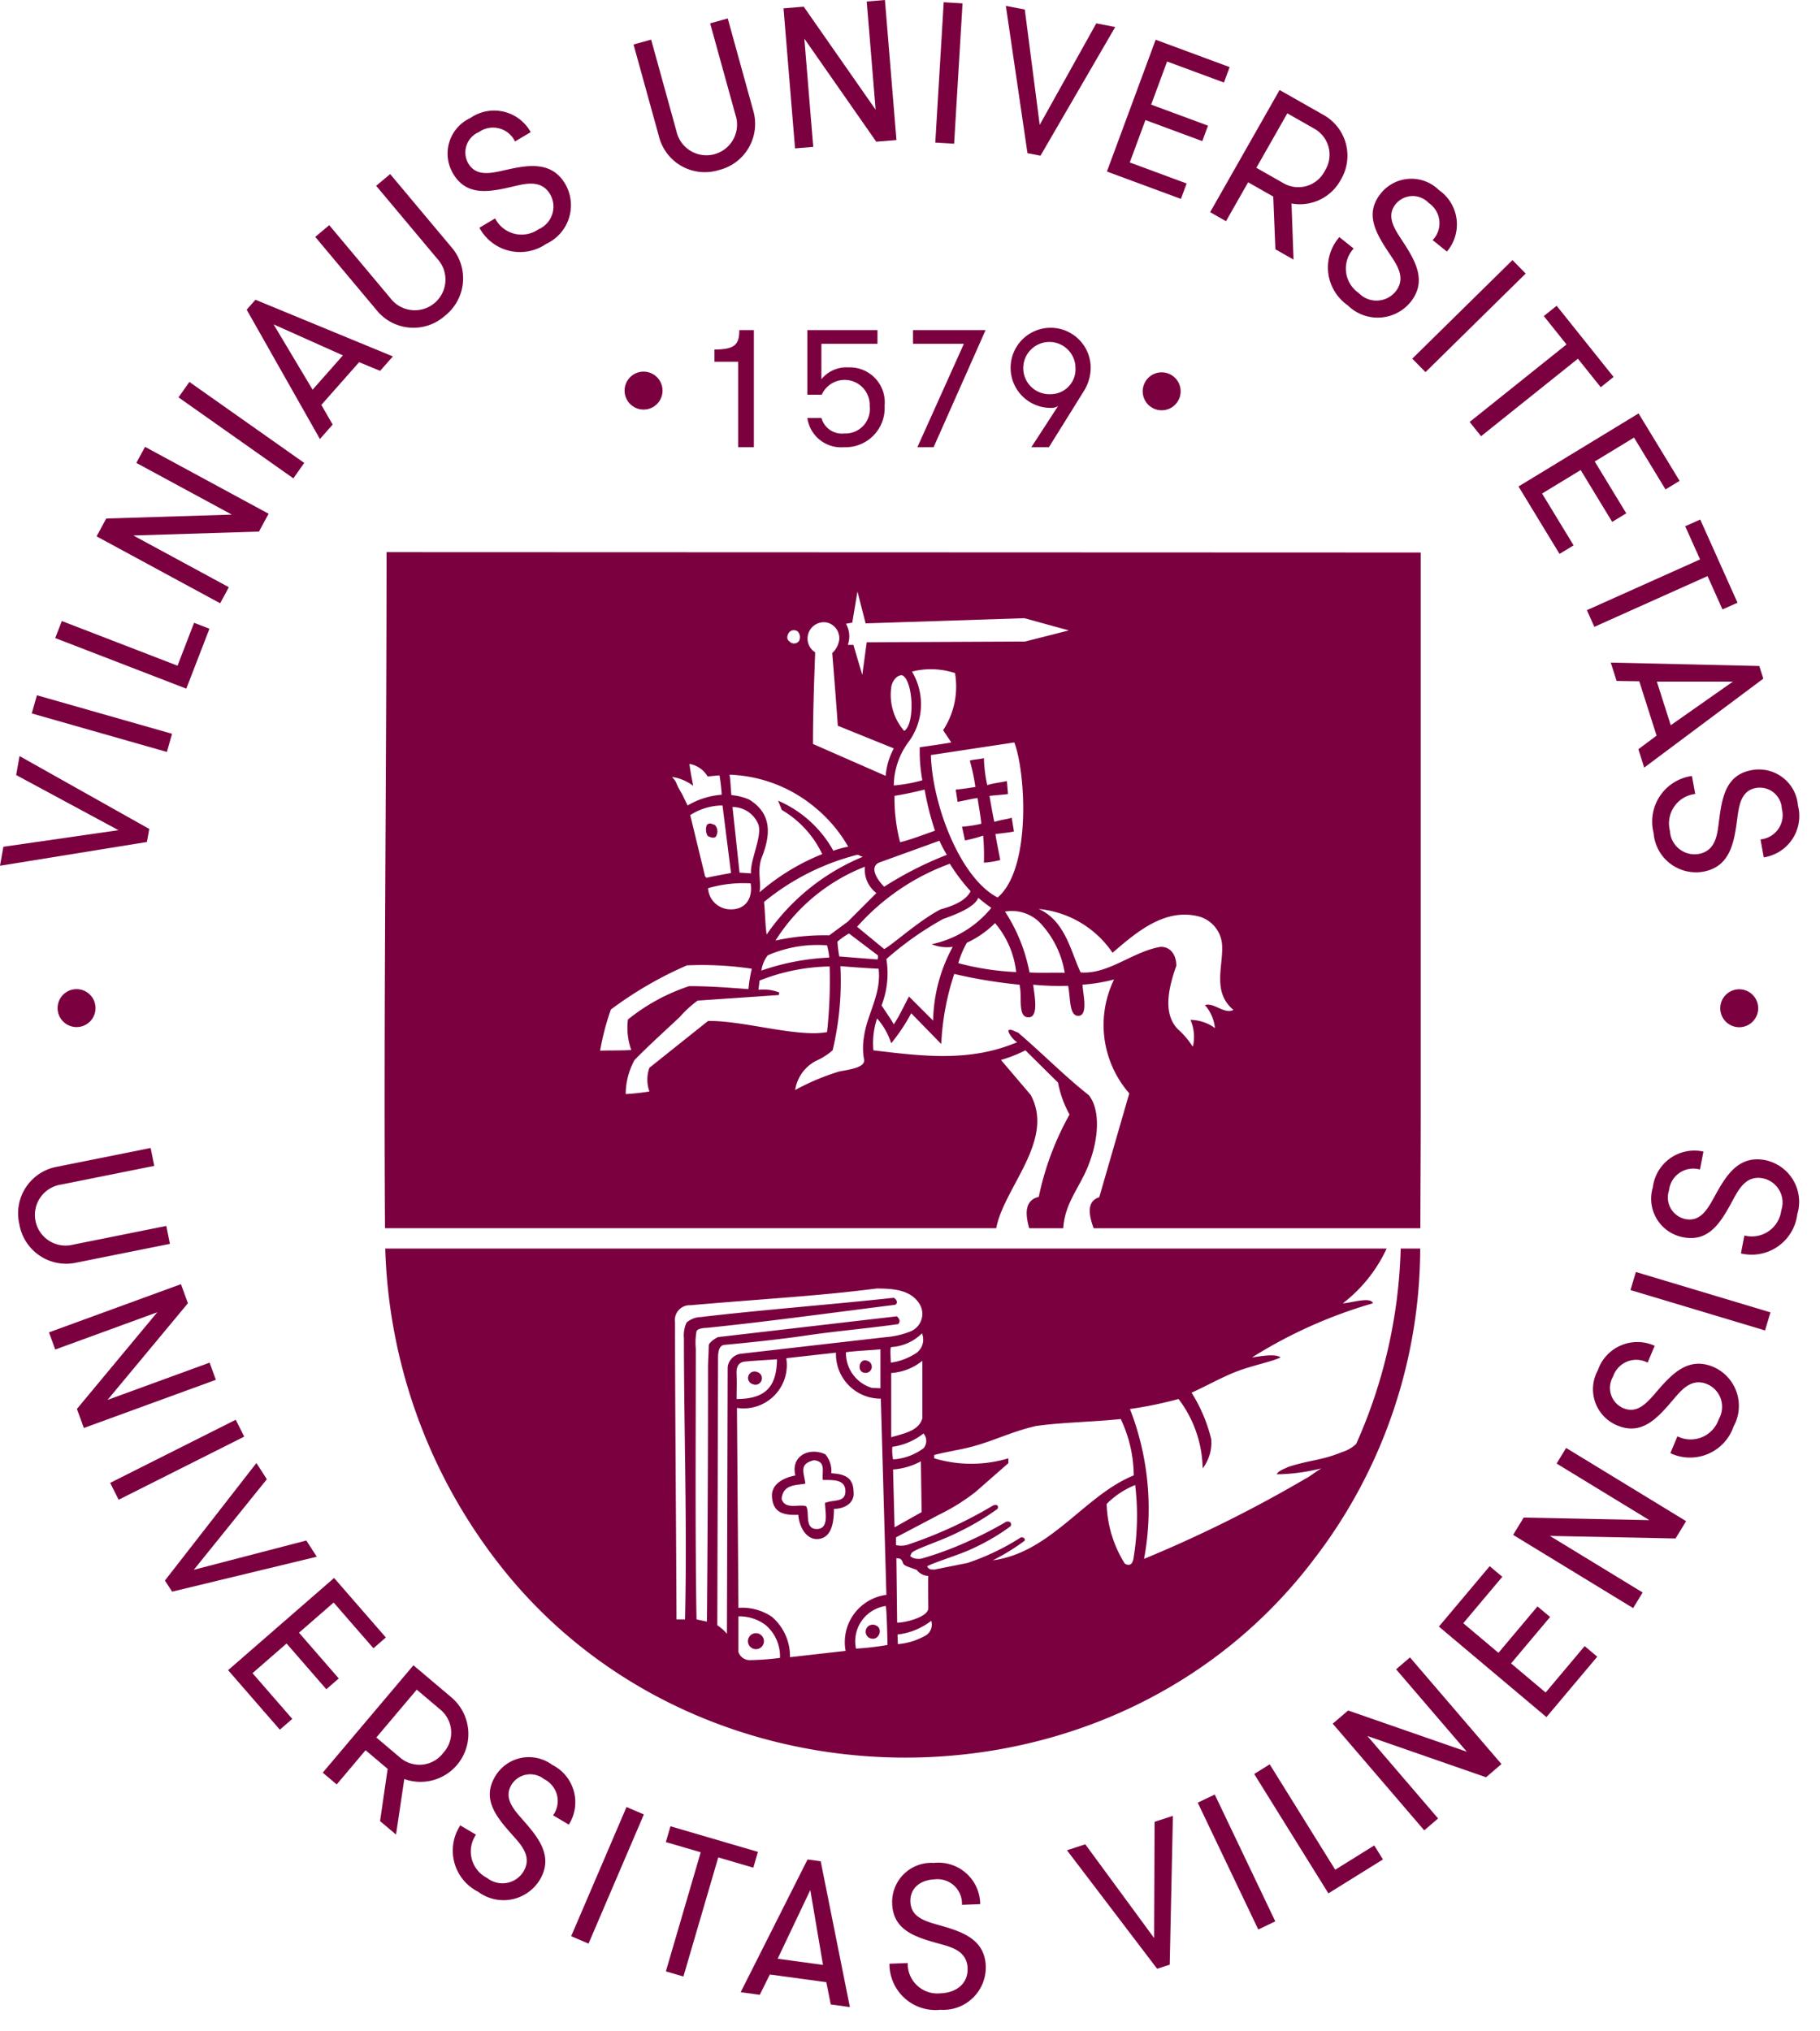 <?xml version="1.0" encoding="UTF-8" standalone="no"?>
<svg xmlns:rdf="http://www.w3.org/1999/02/22-rdf-syntax-ns#" xmlns="http://www.w3.org/2000/svg" xmlns:cc="http://creativecommons.org/ns#" xmlns:dc="http://purl.org/dc/elements/1.1/" height="96.088" width="86.133" version="1.1" viewBox="0 0 86.133 96.088">
  <path d="M3.635,59.733l4.406-.884-.17-.848-4.406.884a1.451,1.451,0,1,1-.571-2.841l4.406-.884-.17-.848-4.406.884A2.241,2.241,0,0,0,.915,57.914,2.249,2.249,0,0,0,3.635,59.733Z" fill="#7b003f" fill-rule="evenodd"></path>
  <polygon points="9.919 64.469 5.091 66.231 8.893 61.658 8.564 60.756 2.318 63.036 2.614 63.848 7.442 62.086 3.64 66.659 3.969 67.56 10.216 65.281 9.919 64.469" fill="#7b003f" fill-rule="evenodd"></polygon>
  <rect x="5.06" y="68.617" width="6.651" height="0.893" transform="translate(-30.121 11.121) rotate(-26.684)" fill="#7b003f"></rect>
  <polygon points="14.497 72.884 9.173 74.269 12.629 69.985 12.135 69.218 7.805 74.777 8.145 75.304 14.991 73.651 14.497 72.884" fill="#7b003f" fill-rule="evenodd"></polygon>
  <polygon points="13.562 77.757 15.444 79.921 16.032 79.41 14.15 77.246 15.79 75.819 17.673 77.983 18.261 77.472 15.811 74.656 10.795 79.019 13.244 81.835 13.832 81.324 11.95 79.16 13.562 77.757" fill="#7b003f" fill-rule="evenodd"></polygon>
  <path d="M21.351,80.295l-1.785-1.508-4.292,5.08.66.558,1.367-1.619,1.045.883-.359,2.47.755.638.392-2.628a2.266,2.266,0,0,0,2.216-3.874Zm-.378,2.641a1.406,1.406,0,0,1-2.038.219L17.81,82.204l1.913-2.264,1.125.951A1.411,1.411,0,0,1,20.973,82.936Z" fill="#7b003f" fill-rule="evenodd"></path>
  <path d="M26.134,83.498a1.853,1.853,0,0,0-2.702.551c-.645,1.087.062,1.925.866,2.822.426.473.874,1.004.476,1.674a1.167,1.167,0,0,1-1.717.307,1.404,1.404,0,0,1-.53-2.049l-.743-.441a2.179,2.179,0,0,0,.844,3.14,2.012,2.012,0,0,0,2.92-.566c.674-1.136-.096-2.034-.857-2.894-.449-.509-.839-1.006-.485-1.602a1.045,1.045,0,0,1,1.54-.268,1.155,1.155,0,0,1,.43,1.713l.744.441A1.979,1.979,0,0,0,26.134,83.498Z" fill="#7b003f" fill-rule="evenodd"></path>
  <rect x="25.427" y="88.277" width="6.649" height="0.893" transform="translate(-64.125 80.209) rotate(-66.806)" fill="#7b003f"></rect>
  <polygon points="35.869 87.615 31.73 86.404 31.512 87.152 33.162 87.634 31.513 93.269 32.343 93.512 33.992 87.877 35.651 88.363 35.869 87.615" fill="#7b003f" fill-rule="evenodd"></polygon>
  <path d="M38.218,87.975l-3.165,6.28.904.123.476-.961,2.673.364.211,1.054.904.123-1.381-6.898ZM36.803,92.672l1.545-3.251.601,3.542Z" fill="#7b003f" fill-rule="evenodd"></path>
  <path d="M44.364,91.06c-.654-.184-1.251-.389-1.278-1.082-.025-.636.454-1.035,1.147-1.062a1.155,1.155,0,0,1,1.292,1.205l.864-.033a1.978,1.978,0,0,0-2.196-1.95,1.853,1.853,0,0,0-1.97,1.931c.049,1.263,1.097,1.583,2.26,1.9.615.166,1.279.369,1.309,1.147.028.712-.506,1.161-1.276,1.19a1.404,1.404,0,0,1-1.558-1.432l-.864.033a2.179,2.179,0,0,0,2.414,2.179,2.012,2.012,0,0,0,2.145-2.061C46.605,91.705,45.469,91.369,44.364,91.06Z" fill="#7b003f" fill-rule="evenodd"></path>
  <polygon points="54.62 91.693 51.362 87.257 50.495 87.539 54.762 93.145 55.358 92.952 55.509 85.911 54.642 86.193 54.62 91.693" fill="#7b003f" fill-rule="evenodd"></polygon>
  <rect x="58.072" y="84.771" width="0.893" height="6.649" transform="translate(-32.246 33.809) rotate(-25.522)" fill="#7b003f"></rect>
  <polygon points="63.19 88.46 60.09 83.473 59.356 83.93 62.867 89.578 65.449 87.973 65.038 87.311 63.19 88.46" fill="#7b003f" fill-rule="evenodd"></polygon>
  <polygon points="66.072 78.978 69.418 82.878 63.801 80.926 63.073 81.55 67.403 86.597 68.059 86.034 64.713 82.134 70.329 84.086 71.057 83.461 66.728 78.415 66.072 78.978" fill="#7b003f" fill-rule="evenodd"></polygon>
  <polygon points="73.148 80.076 71.512 78.699 73.359 76.503 72.763 76.002 70.915 78.198 69.25 76.797 71.098 74.601 70.501 74.099 68.097 76.957 73.187 81.239 75.591 78.381 74.995 77.88 73.148 80.076" fill="#7b003f" fill-rule="evenodd"></polygon>
  <polygon points="73.668 69.243 78.057 71.92 72.11 71.799 71.61 72.618 77.289 76.082 77.739 75.343 73.35 72.667 79.297 72.788 79.797 71.969 74.118 68.505 73.668 69.243" fill="#7b003f" fill-rule="evenodd"></polygon>
  <path d="M81.084,64.67c-1.218-.51-2.001.376-2.748,1.248-.443.515-.88.97-1.52.702a1.045,1.045,0,0,1-.478-1.488,1.155,1.155,0,0,1,1.637-.663l.334-.797a1.978,1.978,0,0,0-2.694,1.168,1.853,1.853,0,0,0,.919,2.599c1.165.488,1.898-.327,2.675-1.247.41-.487.874-1.003,1.592-.702a1.167,1.167,0,0,1,.54,1.658,1.403,1.403,0,0,1-1.955.807l-.334.797a2.179,2.179,0,0,0,2.993-1.268A2.012,2.012,0,0,0,81.084,64.67Z" fill="#7b003f" fill-rule="evenodd"></path>
  <rect x="80.03" y="58.239" width="0.893" height="6.649" transform="translate(-1.617 120.954) rotate(-73.3)" fill="#7b003f"></rect>
  <path d="M83.537,54.888c-1.297-.248-1.881.781-2.432,1.788-.327.595-.661,1.131-1.343,1a1.045,1.045,0,0,1-.775-1.357,1.156,1.156,0,0,1,1.466-.986l.163-.849a1.978,1.978,0,0,0-2.395,1.698,1.853,1.853,0,0,0,1.435,2.354c1.241.238,1.79-.711,2.361-1.772.301-.561.648-1.162,1.413-1.016a1.167,1.167,0,0,1,.871,1.511,1.404,1.404,0,0,1-1.747,1.194l-.163.849a2.178,2.178,0,0,0,2.668-1.858A2.012,2.012,0,0,0,83.537,54.888Z" fill="#7b003f" fill-rule="evenodd"></path>
  <path d="M35.634,65.49a.306.306,0,1,0,.193-.579A.306.306,0,1,0,35.634,65.49Z" fill="#7b003f" fill-rule="evenodd"></path>
  <path d="M67.238,52.501V26.141l-48.945-.018c0,10.632-.137,21.402-.073,31.986H47.148c.35-1.908,2.799-4.162,1.627-6.311l-1.404-1.649a6.892,6.892,0,0,0,1.158-.456l1.544,1.527a4.923,4.923,0,0,0,.544,1.509,13.617,13.617,0,0,0-1.456,3.896c-.502.121-.731.532-.451,1.486h1.61c.072-1.19.755-1.891,1.175-2.942.527-1.316.579-2.668.035-3.352-1.176-.93-2.123-1.913-3.352-2.966-.14-.035-.281-.158-.421-.123s.211.509.386.579c-2.246.948-4.458.667-6.809.386a3.681,3.681,0,0,1,.175-1.509,3.284,3.284,0,0,1,.667,1.176,8.712,8.712,0,0,0,.948-1.421l1.422,1.456a12.257,12.257,0,0,1,.614-3.317,23.161,23.161,0,0,0,3.089.509c.14.579-.105,1.544.421,1.544.527.018.263-1.158.228-1.544a12.646,12.646,0,0,0,1.65.053c.123.544.035,1.439.491,1.421.474-.018.21-1.035.193-1.474a8.247,8.247,0,0,0,1.492-.246,4.917,4.917,0,0,0,.72,5.388l-1.421,4.914c-.49.158-.579.612-.266,1.468H67.22C67.222,56.552,67.238,54.326,67.238,52.501ZM40.334,29.458l.246-1.474.386,1.509,7.511-.246,2.106.579-2.071.526-7.494.035-.21,1.544-.421-1.421h-.263a1.212,1.212,0,0,0-.088-1ZM36.333,45.2a5.874,5.874,0,0,1,2.808-.474,3.66,3.66,0,0,1,.105.579,11.306,11.306,0,0,0-3.212.614A1.508,1.508,0,0,1,36.333,45.2Zm-.175-2.527a11.355,11.355,0,0,1,4.405-2.229c.123,0,.158.088.281.088a10.267,10.267,0,0,0-4.563,3.685C36.211,43.708,36.211,43.164,36.158,42.673Zm.544,1.825a8.753,8.753,0,0,1,4.23-3.492,1.392,1.392,0,0,0,.544,1.246l-1.351,1.351-.878.649A10.861,10.861,0,0,0,36.702,44.498Zm6.265-9.354a3.001,3.001,0,0,0,.193-3.37,3.664,3.664,0,0,1,2.036.07,3.758,3.758,0,0,1-.562,2.703l.386.579c-.368.07-1.0.158-1.492.228a7.515,7.515,0,0,0,.123,1.562,7.155,7.155,0,0,1-1.351.246A3.513,3.513,0,0,1,42.967,35.144Zm-.175-.562a2.604,2.604,0,0,1-.614-2.053c.018-.246.246-.614.526-.579C43.213,32.196,43.318,34.249,42.791,34.583Zm.965,2.773a13.747,13.747,0,0,0,.491,1.948c-.369.123-1.123.421-1.65.544a8.173,8.173,0,0,1-.263-2.194C42.862,37.566,43.265,37.478,43.757,37.356Zm.702,2.422a6.265,6.265,0,0,0,.351.667,16.776,16.776,0,0,0-2.966,1.509c-.316-.316-.72-.913-.246-1.141Zm-4.282,4.387L41.546,45.2a.364.364,0,0,1-.018.193c-.509-.035-1.316-.105-1.808-.14a6.389,6.389,0,0,1-.088-.702A3.459,3.459,0,0,1,40.177,44.165Zm.386-.316a10.794,10.794,0,0,1,4.388-2.983,8.704,8.704,0,0,0,.983,1.299c-.158.333-.579.632-1.422.86-1.018.526-2.264,1.667-2.667,1.878Zm3.492-8.125,3.949-.597c.544,1.439.807,5.984-.79,7.336C45.459,41.567,44.125,38.11,44.055,35.723Zm-4.896-6.265a.767.767,0,0,1,.561.79,1.061,1.061,0,0,1-.333.649c.053.649.193,2.404.263,3.44l2.65,1.071a3.335,3.335,0,0,0-.386,1.299l-3.44-1.509c0-1.457.053-2.913.105-4.335A.771.771,0,0,1,39.159,29.458Zm-1.825.474a.298.298,0,0,1,.421-.053.396.396,0,0,1,.053.456.292.292,0,0,1-.439.018C37.211,30.248,37.246,30.073,37.334,29.932Zm1.211,8.248a6.711,6.711,0,0,1,1.597,1.878,4.453,4.453,0,0,0-.702.193,5.465,5.465,0,0,0-2.615-2.369l.175.439a4.818,4.818,0,0,1,1.913,2.088,10.448,10.448,0,0,0-2.966,1.808c.088-.509-.123-1.035.105-1.65.386-.983.544-2.036-.597-2.738a2.697,2.697,0,0,0-.842-.211c-.035-.316-.035-.667-.088-.965A6.658,6.658,0,0,1,38.545,38.18Zm-3.001,3.141-.544-.035-.334-3.106a1.319,1.319,0,0,1,1.193.755C36.14,39.461,35.473,40.725,35.544,41.322Zm-.948,1.702a1.067,1.067,0,0,1-1.088-1,5.905,5.905,0,0,1,2.018-.228C35.631,42.515,35.28,43.024,34.596,43.024Zm0-1.72c-.263.052-.79.14-1.158.228l-.07-.07-.702-2.896a2.837,2.837,0,0,1,1.527-.457Zm-1.966-5.16a1.232,1.232,0,0,1,.86.597s.263-.035.561-.053a8.482,8.482,0,0,1,.105.913,3.714,3.714,0,0,0-1.615.509l-.263-.544c-.368-.597-.175-.474-.474-.807a2.157,2.157,0,0,1,1.0.421C32.736,36.794,32.666,36.478,32.63,36.145ZM28.401,49.71a12.121,12.121,0,0,1,.509-1.948,17.9,17.9,0,0,1,3.598-2.088,16.006,16.006,0,0,1,3.071.158,6.881,6.881,0,0,0-.158.965c-.93-.07-1.825-.141-2.808-.141a9.215,9.215,0,0,0-2.896,1.579,3.122,3.122,0,0,0,.158,1.439c-.351.035-1.018.018-1.439.035Zm2.334.807a1.646,1.646,0,0,0,0,1.123,10.951,10.951,0,0,1-1.123.123,3.368,3.368,0,0,1,.421-1.615c.667-.685,1.527-1.457,2.141-2.036a5.176,5.176,0,0,1,.842-.772l3.843-.263.018-.123a2.062,2.062,0,0,0-.983-.123l.053-.439a9.389,9.389,0,0,1,3.317-.667,22.86,22.86,0,0,1-.123,3.106c-1.404.263-4.001-.561-5.633-.526Zm10.161-1.509a3.145,3.145,0,0,0,0,1.141c.035.368-.72.456-1.176.544a11.064,11.064,0,0,0-2.088.878,1.868,1.868,0,0,1,.965-1.369,3.219,3.219,0,0,0,.807-.509,14.104,14.104,0,0,0,.369-3.984c.386.035,1.369.105,1.808.123C41.721,47.025,41.037,47.99,40.896,49.008Zm4.194-4.212a7.574,7.574,0,0,0-.93,3.492l-1.141-1.141c-.193.351-.456.93-.719,1.316-.123-.228-.386-.597-.579-.895a4.213,4.213,0,0,0,.228-2.194,15.117,15.117,0,0,1,2.685-1.895c.895-.316,1.492-.614,1.667-1a7.683,7.683,0,0,0,.614.474,4.979,4.979,0,0,1-2.825,1.72A1.937,1.937,0,0,0,45.09,44.797Zm.263.772a4.395,4.395,0,0,1,.404-.965,4.646,4.646,0,0,0,1.334-.93,4.295,4.295,0,0,1,1,2.317A12.815,12.815,0,0,1,45.354,45.569Zm3.369.439a8.003,8.003,0,0,0-1.158-2.878,1.864,1.864,0,0,1,1.702.579,4.499,4.499,0,0,1,1.123,2.317C50.074,46.007,49.144,46.042,48.723,46.007Zm8.301,1.544a1.93,1.93,0,0,1,.474,1.088,1.988,1.988,0,0,0-1.158-.386,1.995,1.995,0,0,1,.123,1.228l-.018.035a3.988,3.988,0,0,0-.72-.842c-.684-.737-.439-1.895-.053-2.983,0-.456-.228-.895-.737-.895-1.316.211-2.474,1.316-3.791,1.211-.456-.948-.72-2.439-1.983-3.001a4.766,4.766,0,0,1,3.492,2.071c1.141-.983,2.51-2.159,4.142-1.702a1.504,1.504,0,0,1,1.035,1.246c.105,1-.509,2.281.544,3.159C57.954,48.008,57.445,47.411,57.024,47.552Z" fill="#7b003f" fill-rule="evenodd"></path>
  <path d="M65.624,59.07H18.232a25.483,25.483,0,0,0,5.939,15.613c9.705,11.53,28.728,11.355,38.012-.912a24.192,24.192,0,0,0,5.03-14.7h-.924a24.181,24.181,0,0,1-2.106,9.242,1.672,1.672,0,0,1-.667.386c-.983.404-1.509.368-2.545.702-.211.105-.492.193-.544.351a9.099,9.099,0,0,0,2.106-.281c-.316.193-.544.386-.755.491a61.735,61.735,0,0,1-7.634,3.791,13.018,13.018,0,0,0-.667-7.09,19.036,19.036,0,0,0,2.299-.474,5.588,5.588,0,0,1,1.141,3.282,1.98,1.98,0,0,0,.404-1.387,7.393,7.393,0,0,0-.93-2.194c.632-.281,1.509-.772,2.176-1.018.684-.263,1.65-.456,2.036-.649-.246-.193-.948-.053-1.351,0a22.455,22.455,0,0,1,5.721-2.562c-.088-.333-1.088,0-1.421,0A6.917,6.917,0,0,0,65.624,59.07ZM34.438,64.68l-.035,12.618a2.13,2.13,0,0,0-.456-.404l.035-12.635c0-.369.07-.614.316-.632,1.123-.105,2.668-.263,3.949-.456,1.316-.193,2.913-.333,4.264-.526.105-.123.07-.246-.07-.368l-8.459.983c-.228.105-.439.298-.439.386,0,.211-.035.807-.035.983,0,4.194-.018,8.143-.053,12.092l-.491-.105c-.07-3.949-.035-8.547-.035-12.811a3.073,3.073,0,0,1,.035-.825c.07-.158.491-.158.491-.158,2.931-.299,5.949-.72,8.898-1.088.14-.053.123-.228-.053-.334-2.896.316-6.335.579-9.143.913a1.048,1.048,0,0,0-.667.263,1.452,1.452,0,0,0-.123.737c0,4.37.158,8.88.053,13.303h-.404c-.018-4.51-.07-10.196-.07-14.057a.704.704,0,0,1,.737-.807c3.633-.316,5.879-.421,8.81-.79.86,0,1.615.088,2.018.72a.896.896,0,0,1-.439,1.316,3.874,3.874,0,0,1-1.141.263q-3.449.395-6.897.79A.728.728,0,0,0,34.438,64.68Zm7.23-.842v1.843l-.404-.018a1.717,1.717,0,0,1-1.228-1.685C40.51,63.908,41.142,63.89,41.668,63.838ZM34.859,65.031c-.018-.316.053-.579.404-.614.351-.035.965-.07,1.509-.105-.018,1.264-.509,1.878-1.913,1.878C34.859,65.821,34.877,65.487,34.859,65.031Zm.632,13.513a.563.563,0,0,1-.544-.386V76.473a2.06,2.06,0,0,1,1.299.421,1.94,1.94,0,0,1,.667,1.544A12.943,12.943,0,0,1,35.491,78.544Zm1.895-.14a2.449,2.449,0,0,0-.86-1.913,2.502,2.502,0,0,0-1.579-.421l-.07-9.459a2.049,2.049,0,0,0,2.334-2.352l2.352-.263a2.109,2.109,0,0,0,2.123,2.176l.263,9.284a2.254,2.254,0,0,0-1.93,2.65ZM40.51,78a1.69,1.69,0,0,1,1.404-2.018c.053.018.088,1.808.088,1.843A13.303,13.303,0,0,1,40.51,78Zm1.667-14.268a2.24,2.24,0,0,0,1.456-.649.781.781,0,0,1-.351.983,2.901,2.901,0,0,1-1.123.404C42.16,64.329,42.107,63.75,42.177,63.732Zm0,1.228a2.622,2.622,0,0,0,1.474-.579v2.72c-.158.562-.772.702-1.474.895Zm.053,3.492a3.054,3.054,0,0,0,1.474-.632.534.534,0,0,1,0,.702,2.72,2.72,0,0,1-1.439.526A2.23,2.23,0,0,1,42.23,68.453Zm.035,1.071a3.205,3.205,0,0,0,1.316-.386l.035,2.404-1.281.72Zm.158,4.194c.158.035.228-.018.316.246.053.14.368.193.649.316a.724.724,0,0,0,.544.281c-.018.316,0,1.176,0,1.527,0,.439-1.193.702-1.474.684Zm1.404,3.65a3.216,3.216,0,0,1-1.334.421l-.018-.456a3.195,3.195,0,0,0,1.597-.649A.607.607,0,0,1,43.827,77.368Zm9.81-3.598c-.07.316-.246.298-.404.21a5.61,5.61,0,0,1-.86-2.825,4.026,4.026,0,0,1,1.351-.895A12.371,12.371,0,0,1,53.637,73.771Zm.018-3.966c-2.334.948-3.913,3.65-6.669,4.019a10.283,10.283,0,0,0,1.509-.93c.018-.123-.053-.158-.176-.158a11.38,11.38,0,0,1-2.527,1.211l-1.579.316c-.088-.018-.246.035-.334-.158.386-.211,1.597-.561,2.229-.877a10.067,10.067,0,0,0,1.72-1.018c.052-.105.018-.263-.211-.211a17.559,17.559,0,0,1-1.615.842,15.804,15.804,0,0,1-2.369.895c-.246.053-.509-.018-.561-.14.088-.053-.035-.105.263-.246.369-.193,1.386-.526,2.088-.895a11.776,11.776,0,0,0,1.79-1.07c.053-.141-.018-.228-.211-.158a20.712,20.712,0,0,1-3.949,1.825,1.07,1.07,0,0,1-.649.053v-.368l2.036-1.071a9.816,9.816,0,0,0,1.72-1.071l1.562-1.369v-.228a6.124,6.124,0,0,1-3.51,0v-.158c.597-.158,1.246-.246,1.825-.404.983-.263,1.895-.72,2.983-.965,1.193-.175,2.703-.193,4.019-.333A6.295,6.295,0,0,1,53.655,69.804Z" fill="#7b003f" fill-rule="evenodd"></path>
  <path d="M35.916,77.296a.378.378,0,0,0-.281.702A.378.378,0,0,0,35.916,77.296Z" fill="#7b003f" fill-rule="evenodd"></path>
  <path d="M40.395,70.563c-.017-.684-.456-.825-1.053-.86a1.223,1.223,0,0,0-.281-.895c-.737-.351-1.65.053-1.421,1-.404.07-1.158.333-1.105,1.018.052.684.456.877,1.246.842.035.579.404,1.229.983,1.141s.702-.737.702-1.421C39.921,71.388,40.465,71.142,40.395,70.563Zm-1.351.544c.017.509.175,1.158-.316,1.228-.702.07-.386-.79-.579-1.071-.298-.123-1.0.193-1.158-.351.07-.702.684-.632,1.123-.72-.053-.509-.333-.93.404-1.106.597.053.369.562.421.93.386.018,1.053-.07,1.07.509S39.465,70.932,39.044,71.107Z" fill="#7b003f" fill-rule="evenodd"></path>
  <path d="M47.337,40.69c-.07-.404-.175-.86-.228-1.228.386-.053.632-.07.877-.123l-.105-.649c-.316.088-.386.07-.825.193-.088-.404-.14-.737-.228-1.228.316-.035.597-.052.877-.088-.018-.193-.035-.404-.053-.614-.21.053-.684.105-.93.193a6.911,6.911,0,0,1-.158-1.281c-.14.052-.544.07-.667.123a8.804,8.804,0,0,1,.263,1.246c-.263.035-.526.088-.93.123l.088.579c.316-.053.79-.175.948-.175.07.491.14.825.175,1.211a5.483,5.483,0,0,1-.913.14l.141.649a6.112,6.112,0,0,0,.86-.228,10.87,10.87,0,0,1,.035,1.281A4.19,4.19,0,0,0,47.337,40.69Z" fill="#7b003f" fill-rule="evenodd"></path>
  <path d="M41.47,76.91a.334.334,0,1,0-.334.579C41.575,77.7,41.821,77.068,41.47,76.91Z" fill="#7b003f" fill-rule="evenodd"></path>
  <path d="M33.911,39.514a.434.434,0,0,0-.088-.491c-.158-.035-.21-.123-.368,0a.614.614,0,0,0,.035.526C33.683,39.654,33.876,39.672,33.911,39.514Z" fill="#7b003f" fill-rule="evenodd"></path>
  <path d="M40.895,64.946a.292.292,0,0,0,.158-.562C40.649,64.226,40.544,64.893,40.895,64.946Z" fill="#7b003f" fill-rule="evenodd"></path>
  <polygon points="7.063 39.219 0.925 35.771 0.765 36.669 5.606 39.277 0.16 40.062 0 40.96 6.953 39.836 7.063 39.219" fill="#7b003f" fill-rule="evenodd"></polygon>
  <rect x="4.376" y="30.91" width="0.893" height="6.65" transform="translate(-29.423 29.489) rotate(-74.091)" fill="#7b003f"></rect>
  <polygon points="9.912 29.747 9.185 29.466 8.402 31.495 2.925 29.382 2.614 30.188 8.817 32.582 9.912 29.747" fill="#7b003f" fill-rule="evenodd"></polygon>
  <polygon points="10.83 27.782 6.311 25.335 12.255 25.15 12.712 24.306 6.864 21.141 6.452 21.901 10.972 24.347 5.028 24.532 4.571 25.376 10.419 28.542 10.83 27.782" fill="#7b003f" fill-rule="evenodd"></polygon>
  <rect x="10.977" y="17.026" width="0.893" height="6.65" transform="translate(-11.792 17.961) rotate(-54.816)" fill="#7b003f"></rect>
  <path d="M15.743,20.087l-.535-.93,1.787-2.021.994.41.604-.683L12.089,14.182l-.415.47,3.466,6.119ZM12.948,15.347l3.28,1.467-1.434,1.623Z" fill="#7b003f" fill-rule="evenodd"></path>
  <path d="M21.058,14.939a2.249,2.249,0,0,0,.294-3.258L18.465,8.236l-.663.555,2.886,3.444A1.451,1.451,0,1,1,18.468,14.097l-2.887-3.444-.662.555,2.886,3.444A2.241,2.241,0,0,0,21.058,14.939Z" fill="#7b003f" fill-rule="evenodd"></path>
  <path d="M24.34,8.81c.62-.147,1.299-.286,1.697.384a1.167,1.167,0,0,1-.553,1.654,1.403,1.403,0,0,1-2.052-.515l-.743.442a2.178,2.178,0,0,0,3.16.763,2.012,2.012,0,0,0,.902-2.833c-.674-1.135-1.832-.889-2.951-.634-.662.15-1.284.255-1.639-.341a1.045,1.045,0,0,1,.502-1.48,1.155,1.155,0,0,1,1.71.443l.743-.442a1.978,1.978,0,0,0-2.859-.666,1.853,1.853,0,0,0-.81,2.635C22.093,9.306,23.168,9.087,24.34,8.81Z" fill="#7b003f" fill-rule="evenodd"></path>
  <path d="M34.02,8.046a2.249,2.249,0,0,0,1.619-2.843L34.441.873l-.833.23,1.198,4.331a1.451,1.451,0,1,1-2.793.772L30.816,1.875l-.833.23,1.197,4.331A2.241,2.241,0,0,0,34.02,8.046Z" fill="#7b003f" fill-rule="evenodd"></path>
  <polygon points="38.487 6.949 38.066 1.828 41.469 6.704 42.425 6.626 41.88 0 41.019 0.071 41.44 5.191 38.037 0.316 37.081 0.394 37.626 7.02 38.487 6.949" fill="#7b003f" fill-rule="evenodd"></polygon>
  <rect x="41.583" y="3.006" width="6.651" height="0.893" transform="translate(38.772 48.074) rotate(-86.566)" fill="#7b003f"></rect>
  <polygon points="49.242 7.366 52.779 1.278 51.883 1.105 49.205 5.908 48.499 0.451 47.603 0.278 48.626 7.247 49.242 7.366" fill="#7b003f" fill-rule="evenodd"></polygon>
  <polygon points="55.888 9.411 56.158 8.681 53.467 7.686 54.209 5.681 56.899 6.676 57.17 5.945 54.479 4.95 55.234 2.91 57.924 3.905 58.194 3.175 54.693 1.88 52.386 8.116 55.888 9.411" fill="#7b003f" fill-rule="evenodd"></polygon>
  <path d="M58.022,10.465,59.069,8.624l1.189.676.101,2.494.859.489-.096-2.656a2.198,2.198,0,0,0,2.332-1.122,2.212,2.212,0,0,0-.864-3.093L60.558,4.258l-3.287,5.78Zm2.902-5.103,1.28.728a1.411,1.411,0,0,1,.497,1.988,1.405,1.405,0,0,1-1.963.588l-1.28-.728Z" fill="#7b003f" fill-rule="evenodd"></path>
  <path d="M63.387,11.218a2.178,2.178,0,0,0,.396,3.227,2.012,2.012,0,0,0,2.97-.151c.826-1.03.189-2.028-.443-2.986-.373-.567-.69-1.113-.256-1.655a1.045,1.045,0,0,1,1.562-.05,1.155,1.155,0,0,1,.186,1.757l.674.541a1.978,1.978,0,0,0-.381-2.911,1.853,1.853,0,0,0-2.752.168c-.79.986-.208,1.915.463,2.916.356.528.724,1.116.237,1.724a1.167,1.167,0,0,1-1.743.063,1.404,1.404,0,0,1-.238-2.103Z" fill="#7b003f" fill-rule="evenodd"></path>
  <rect x="66.195" y="14.51" width="6.651" height="0.893" transform="translate(9.469 53.043) rotate(-44.526)" fill="#7b003f"></rect>
  <polygon points="69.552 19.963 70.093 20.638 74.676 16.971 75.756 18.321 76.364 17.834 73.67 14.467 73.062 14.954 74.136 16.296 69.552 19.963" fill="#7b003f" fill-rule="evenodd"></polygon>
  <polygon points="73.806 26.206 74.472 25.802 72.98 23.35 74.807 22.239 76.298 24.691 76.964 24.286 75.472 21.834 77.331 20.703 78.822 23.155 79.488 22.75 77.547 19.56 71.865 23.016 73.806 26.206" fill="#7b003f" fill-rule="evenodd"></polygon>
  <polygon points="75.101 28.868 75.454 29.657 80.811 27.256 81.518 28.834 82.229 28.515 80.465 24.58 79.754 24.898 80.457 26.467 75.101 28.868" fill="#7b003f" fill-rule="evenodd"></polygon>
  <path d="M76.508,32.217l1.072.017.819,2.57-.862.643.277.869,5.637-4.209-.191-.597-7.03-.162Zm5.503.031-2.941,2.064-.658-2.063Z" fill="#7b003f" fill-rule="evenodd"></path>
  <path d="M82.899,36.437c-1.243.228-1.411,1.311-1.559,2.507-.077.632-.184,1.318-.95,1.458a1.167,1.167,0,0,1-1.359-1.094,1.403,1.403,0,0,1,1.197-1.745l-.156-.85a2.179,2.179,0,0,0-1.814,2.698,2.012,2.012,0,0,0,2.344,1.831c1.299-.237,1.471-1.409,1.62-2.546.089-.673.207-1.294.89-1.418a1.045,1.045,0,0,1,1.214.985,1.155,1.155,0,0,1-1.009,1.45l.155.85a1.978,1.978,0,0,0,1.618-2.45A1.853,1.853,0,0,0,82.899,36.437Z" fill="#7b003f" fill-rule="evenodd"></path>
  <path d="M35.678,21.158V15.618h-.689c0,.665-.19.918-1.179.918v.578h1.124V21.158Z" fill="#7b003f" fill-rule="evenodd"></path>
  <polygon points="43.416 21.158 44.183 21.158 46.644 15.618 43.21 15.618 43.21 16.267 45.616 16.267 43.416 21.158" fill="#7b003f" fill-rule="evenodd"></polygon>
  <path d="M49.64,21.158l1.646-2.643a2.102,2.102,0,0,0,.332-1.116,1.895,1.895,0,1,0-1.884,1.899.59.59,0,0,0,.34-.087L48.809,21.158Zm.087-2.509a1.236,1.236,0,1,1,1.171-1.235A1.176,1.176,0,0,1,49.727,18.649Z" fill="#7b003f" fill-rule="evenodd"></path>
  <circle cx="30.457" cy="18.48" r="0.898" fill="#7b003f"></circle>
  <circle cx="54.977" cy="18.514" r="0.898" fill="#7b003f"></circle>
  <circle cx="3.623" cy="47.695" r="0.898" fill="#7b003f"></circle>
  <circle cx="82.31" cy="47.701" r="0.898" transform="translate(-10.993 66.272) rotate(-41.35)" fill="#7b003f"></circle>
  <path d="M40.148,17.382a1.525,1.525,0,0,0-1.275.561V16.267h2.654V15.618H38.208v3.055h.682a1.188,1.188,0,0,1,2.269.553,1.155,1.155,0,0,1-1.203,1.283,1.003,1.003,0,0,1-1.079-.732l-.668-.001A1.612,1.612,0,0,0,39.948,21.158a1.85,1.85,0,0,0,1.916-1.957A1.654,1.654,0,0,0,40.148,17.382Z" fill="#7b003f"></path>
</svg>
